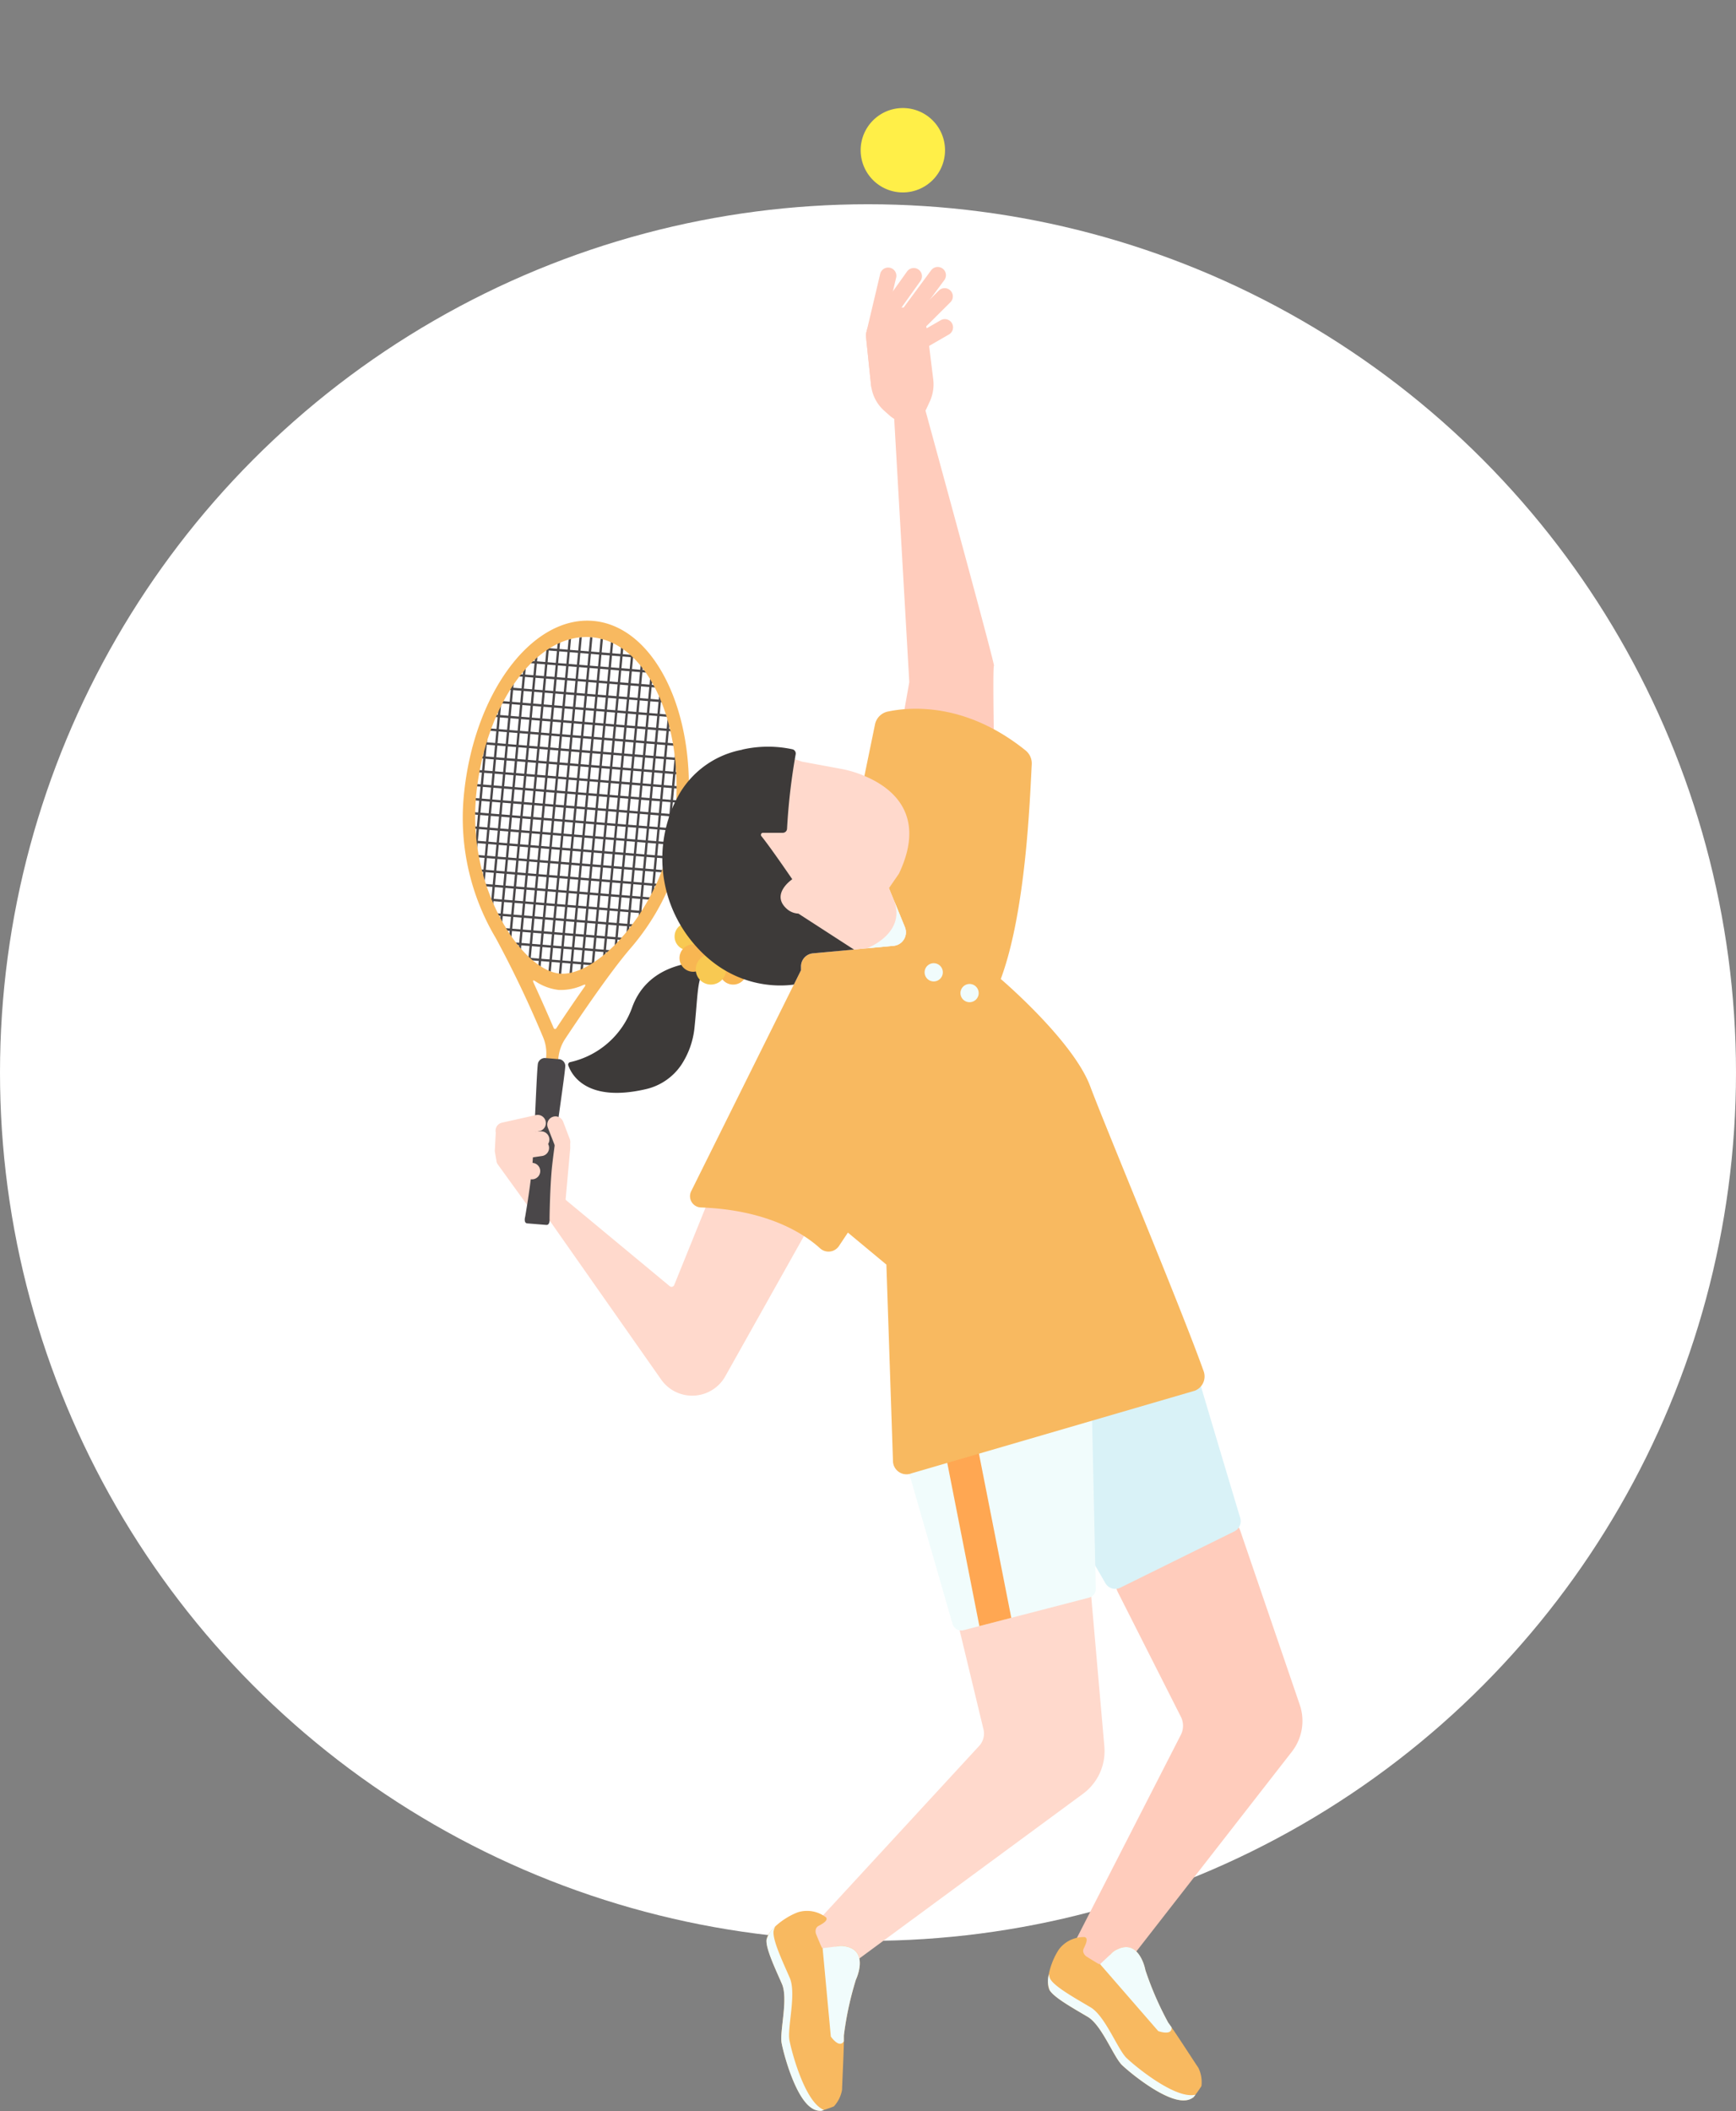<svg xmlns="http://www.w3.org/2000/svg" xmlns:xlink="http://www.w3.org/1999/xlink" width="185" height="224.884" viewBox="0 0 185 224.884">
  <rect x="0" y="0" width="185" height="224.884" fill="#808080" stroke="none"/>
  <defs>
    <clipPath id="clip-path">
      <rect id="長方形_53491" data-name="長方形 53491" width="93.586" height="224.884" fill="none"/>
    </clipPath>
    <clipPath id="clip-path-2">
      <path id="パス_234582" data-name="パス 234582" d="M10.687,170.347c-.964,10.376,5.177,19.352,9.532,19.706s12.058-7.494,13.022-17.87-3.3-19.2-9.532-19.706q-.282-.023-.562-.023c-6.013,0-11.525,7.829-12.46,17.892" transform="translate(-10.586 -152.455)" fill="none"/>
    </clipPath>
    <clipPath id="clip-path-3">
      <rect id="長方形_53492" data-name="長方形 53492" width="93.586" height="213.375" fill="none"/>
    </clipPath>
  </defs>
  <g id="グループ_29466" data-name="グループ 29466" transform="translate(-712 -4489.74)">
    <circle id="楕円形_165" data-name="楕円形 165" cx="92.5" cy="92.5" r="92.5" transform="translate(712 4511.5)" fill="#fff"/>
    <g id="グループ_28215" data-name="グループ 28215" transform="translate(757.207 4489.74)">
      <g id="グループ_28168" data-name="グループ 28168" transform="translate(0)">
        <g id="グループ_28167" data-name="グループ 28167" clip-path="url(#clip-path)">
          <path id="パス_234562" data-name="パス 234562" d="M108.956,383.789l2.525,10.482a1.935,1.935,0,0,1-.459,1.766l-17,18.44a1.908,1.908,0,0,0-.443,1.83,5.56,5.56,0,0,0,1.806,2.747,1.913,1.913,0,0,0,2.332.023l24.367-17.937a5.65,5.65,0,0,0,2.279-5.043l-1.382-15.782a1.937,1.937,0,0,0-2.45-1.7l-10.213,2.852a1.937,1.937,0,0,0-1.362,2.319" transform="translate(-51.882 -210.044)" fill="#ffd9cc" fill-rule="evenodd"/>
          <path id="パス_234563" data-name="パス 234563" d="M160.112,371.083l6.726,13.291a2.131,2.131,0,0,1,0,1.932L155.6,408.251a2.129,2.129,0,0,0,.679,2.721,5.979,5.979,0,0,0,2.376.977,2.138,2.138,0,0,0,2.056-.792l17.96-23.058a5.327,5.327,0,0,0,.838-5l-6.335-18.527a2.129,2.129,0,0,0-3.014-1.192l-9.145,4.858a2.129,2.129,0,0,0-.9,2.842" transform="translate(-86.206 -201.492)" fill="#ffccbc" fill-rule="evenodd"/>
          <path id="パス_234564" data-name="パス 234564" d="M159.34,322.221c1.069,3.7,4.3,14.484,5.294,17.792a1.207,1.207,0,0,1-.628,1.431l-12.153,6a1.214,1.214,0,0,1-1.588-.481L140.15,329.441a1.214,1.214,0,0,1,.63-1.745l16.973-6.275a1.212,1.212,0,0,1,1.586.8" transform="translate(-77.674 -178.305)" fill="#d9f2f7" fill-rule="evenodd"/>
          <path id="パス_234565" data-name="パス 234565" d="M114.625,335.578l5.257,18.23a.97.97,0,0,0,1.176.67l13.363-3.464a.971.971,0,0,0,.726-.961l-.507-23.24a.971.971,0,0,0-1.382-.858l-18.112,8.475a.97.97,0,0,0-.521,1.148" transform="translate(-63.581 -180.811)" fill="#f1fcfc" fill-rule="evenodd"/>
          <path id="パス_234566" data-name="パス 234566" d="M127.7,360.821l3.4-.881-4.307-21.86-3.269,1.53Z" transform="translate(-68.537 -187.591)" fill="#ffa752" fill-rule="evenodd"/>
          <path id="パス_234567" data-name="パス 234567" d="M29.836,273.1l.006.769-.517,5.718.239,1.93-1.861.126-1.966-1.365,1.4-7.01Z" transform="translate(-14.281 -151.537)" fill="#ffd9cc"/>
          <path id="パス_234568" data-name="パス 234568" d="M17,271.034l-.1,1.931a.656.656,0,0,0,.008.138l.18,1.046a.617.617,0,0,0,.109.259l3.141,4.344,1-5.22a.62.62,0,0,0-.352-.681Z" transform="translate(-9.375 -150.389)" fill="#ffd9cc"/>
          <path id="パス_234569" data-name="パス 234569" d="M113.251,130.088l.782-4.4a.725.725,0,0,0,.01-.17l-1.665-29.066a.733.733,0,0,1,.617-.767l1.756-.279a.733.733,0,0,1,.822.53c1.15,4.2,7.631,27.874,7.5,27.919-.117.039-.045,5.353-.012,7.459a.73.73,0,0,1-.829.734l-8.353-1.1a.733.733,0,0,1-.626-.855" transform="translate(-62.355 -52.931)" fill="#ffccbc" fill-rule="evenodd"/>
          <path id="パス_234570" data-name="パス 234570" d="M47.829,282.807l-4.455,11.009a.307.307,0,0,1-.481.121L31.757,284.7l-1.6,2.331,11.824,16.852a4.042,4.042,0,0,0,6.834-.344l9.7-17.285Z" transform="translate(-16.732 -156.921)" fill="#ffd9cc" fill-rule="evenodd"/>
          <path id="パス_234571" data-name="パス 234571" d="M88.25,457.96a3.3,3.3,0,0,0-2.943-.527c-1.561.57-3.271,2.012-3.365,2.941s.949,3.111,1.643,4.7-.266,5.076-.033,6.3,1.46,5.812,3.2,6.918a1.612,1.612,0,0,0,1,.295,12.514,12.514,0,0,0,1.371-.468,3.488,3.488,0,0,0,.87-1.772c.016-.827.224-4.651.194-5.779a34.416,34.416,0,0,1,1.287-5.966c.166-.336,1.308-3.116-1.132-3.535a1.8,1.8,0,0,0-.857,0c-.435.121-1.512.413-1.665.1s-.614-1.443-.614-1.443-.177-.574.263-.818,1.119-.606.784-.958" transform="translate(-45.464 -253.725)" fill="#f8b960"/>
          <path id="パス_234572" data-name="パス 234572" d="M87.747,480.7c.089-.019.2-.051.32-.088a2.5,2.5,0,0,1-.318-.175c-1.831-1.163-3.123-5.987-3.367-7.278s.764-4.956.036-6.632-1.827-3.973-1.728-4.949a1.461,1.461,0,0,1,.19-.518,2.7,2.7,0,0,0-.938,1.419c-.094.928.95,3.111,1.643,4.7s-.266,5.076-.034,6.3,1.46,5.813,3.2,6.918a1.608,1.608,0,0,0,1,.295" transform="translate(-45.463 -255.826)" fill="#f1fcfc"/>
          <path id="パス_234573" data-name="パス 234573" d="M97.645,475.867v-.612a34.423,34.423,0,0,1,1.288-5.966c.165-.336,1.308-3.116-1.132-3.535a1.8,1.8,0,0,0-.858,0l-1.561.194.875,9.41s.895,1.32,1.387.506" transform="translate(-52.925 -258.405)" fill="#f1fcfc"/>
          <path id="パス_234574" data-name="パス 234574" d="M153.217,463.592a3.3,3.3,0,0,0-2.7,1.29c-.935,1.373-1.483,3.543-1.017,4.352s2.587,1.973,4.079,2.862,2.746,4.277,3.65,5.139,4.578,3.868,6.636,3.75a1.61,1.61,0,0,0,.982-.342,12.482,12.482,0,0,0,.84-1.18,3.486,3.486,0,0,0-.327-1.947c-.469-.681-2.531-3.908-3.215-4.806a34.414,34.414,0,0,1-2.435-5.6c-.062-.369-.756-3.294-2.981-2.211a1.8,1.8,0,0,0-.695.5c-.283.352-.986,1.217-1.293,1.054s-1.34-.814-1.34-.814-.479-.363-.264-.817.555-1.145.077-1.236" transform="translate(-82.861 -257.233)" fill="#f8b960"/>
          <path id="パス_234575" data-name="パス 234575" d="M164.856,485.557c.061-.067.134-.159.208-.258a2.474,2.474,0,0,1-.361.043c-2.165.124-6.029-3.039-6.981-3.946s-2.271-4.47-3.841-5.406-3.8-2.161-4.291-3.011a1.46,1.46,0,0,1-.148-.531,2.707,2.707,0,0,0,.067,1.7c.465.808,2.587,1.973,4.079,2.862s2.746,4.277,3.651,5.139,4.578,3.868,6.636,3.751a1.61,1.61,0,0,0,.981-.342" transform="translate(-82.867 -262.147)" fill="#f1fcfc"/>
          <path id="パス_234576" data-name="パス 234576" d="M169.422,474.543l-.357-.5a34.426,34.426,0,0,1-2.435-5.6c-.062-.369-.756-3.294-2.981-2.21a1.794,1.794,0,0,0-.695.5L161.8,467.81l6.2,7.132s1.5.55,1.422-.4" transform="translate(-89.777 -258.569)" fill="#f1fcfc"/>
          <path id="パス_234577" data-name="パス 234577" d="M49.194,230.649a.269.269,0,0,0-.213-.434c-1.583.008-6.062.426-7.68,4.786a9.119,9.119,0,0,1-6.624,5.889.266.266,0,0,0-.2.352c.347.984,1.934,3.962,8.187,2.544a6.247,6.247,0,0,0,3.837-2.579,8.809,8.809,0,0,0,1.426-4.019c.4-3.858.241-5.18,1.266-6.539" transform="translate(-19.121 -127.74)" fill="#3d3a39" fill-rule="evenodd"/>
          <path id="パス_234578" data-name="パス 234578" d="M62.864,222.308a1.461,1.461,0,1,1-1.46-1.46,1.461,1.461,0,0,1,1.46,1.46" transform="translate(-33.261 -122.542)" fill="#f8c952" fill-rule="evenodd"/>
          <path id="パス_234579" data-name="パス 234579" d="M73.607,230.531a1.461,1.461,0,1,1-1.46-1.46,1.46,1.46,0,0,1,1.46,1.46" transform="translate(-39.222 -127.104)" fill="#f8b652" fill-rule="evenodd"/>
          <path id="パス_234580" data-name="パス 234580" d="M64.041,227.462a1.461,1.461,0,1,1-1.46-1.46,1.46,1.46,0,0,1,1.46,1.46" transform="translate(-33.914 -125.402)" fill="#f8b652" fill-rule="evenodd"/>
          <path id="パス_234581" data-name="パス 234581" d="M68.237,229.991a1.615,1.615,0,1,1-1.615-1.615,1.615,1.615,0,0,1,1.615,1.615" transform="translate(-36.07 -126.719)" fill="#f8c952" fill-rule="evenodd"/>
        </g>
      </g>
      <g id="グループ_28170" data-name="グループ 28170" transform="translate(4.712 67.862)">
        <g id="グループ_28169" data-name="グループ 28169" clip-path="url(#clip-path-2)">
          <path id="線_26902" data-name="線 26902" d="M.124,38.535l-.249-.023L3.453-.012,3.7.012Z" transform="translate(20.962 -1.235)" fill="#4a4749"/>
          <path id="線_26903" data-name="線 26903" d="M.124,38.535l-.249-.023L3.453-.012,3.7.012Z" transform="translate(19.838 -1.327)" fill="#4a4749"/>
          <path id="線_26904" data-name="線 26904" d="M.124,38.535l-.249-.023L3.453-.012,3.7.012Z" transform="translate(18.713 -1.418)" fill="#4a4749"/>
          <path id="線_26905" data-name="線 26905" d="M.124,38.535l-.249-.023L3.453-.012,3.7.012Z" transform="translate(17.588 -1.51)" fill="#4a4749"/>
          <path id="線_26906" data-name="線 26906" d="M.124,38.535l-.249-.023L3.453-.012,3.7.012Z" transform="translate(16.464 -1.601)" fill="#4a4749"/>
          <path id="線_26907" data-name="線 26907" d="M.124,38.535l-.249-.023L3.453-.012,3.7.012Z" transform="translate(15.339 -1.693)" fill="#4a4749"/>
          <path id="線_26908" data-name="線 26908" d="M.124,38.535l-.249-.023L3.453-.012,3.7.012Z" transform="translate(14.215 -1.784)" fill="#4a4749"/>
          <path id="線_26909" data-name="線 26909" d="M.124,38.535l-.249-.023L3.453-.012,3.7.012Z" transform="translate(13.09 -1.876)" fill="#4a4749"/>
          <path id="線_26910" data-name="線 26910" d="M.124,38.535l-.249-.023L3.453-.012,3.7.012Z" transform="translate(11.965 -1.968)" fill="#4a4749"/>
          <path id="線_26911" data-name="線 26911" d="M.124,38.535l-.249-.023L3.453-.012,3.7.012Z" transform="translate(10.841 -2.059)" fill="#4a4749"/>
          <path id="線_26912" data-name="線 26912" d="M.124,38.535l-.249-.023L3.453-.012,3.7.012Z" transform="translate(9.716 -2.151)" fill="#4a4749"/>
          <path id="線_26913" data-name="線 26913" d="M.124,38.535l-.249-.023L3.453-.012,3.7.012Z" transform="translate(8.592 -2.242)" fill="#4a4749"/>
          <path id="線_26914" data-name="線 26914" d="M.124,38.535l-.249-.023L3.453-.012,3.7.012Z" transform="translate(7.467 -2.334)" fill="#4a4749"/>
          <path id="線_26915" data-name="線 26915" d="M.124,38.535l-.249-.023L3.453-.012,3.7.012Z" transform="translate(6.342 -2.425)" fill="#4a4749"/>
          <path id="線_26916" data-name="線 26916" d="M.124,38.535l-.249-.023L3.453-.012,3.7.012Z" transform="translate(5.218 -2.517)" fill="#4a4749"/>
          <path id="線_26917" data-name="線 26917" d="M.124,38.535l-.249-.023L3.453-.012,3.7.012Z" transform="translate(4.093 -2.609)" fill="#4a4749"/>
          <path id="線_26918" data-name="線 26918" d="M.124,38.535l-.249-.023L3.453-.012,3.7.012Z" transform="translate(2.968 -2.7)" fill="#4a4749"/>
          <path id="線_26919" data-name="線 26919" d="M.124,38.535l-.249-.023L3.453-.012,3.7.012Z" transform="translate(1.844 -2.792)" fill="#4a4749"/>
          <path id="線_26920" data-name="線 26920" d="M.124,38.535l-.249-.023L3.453-.012,3.7.012Z" transform="translate(0.719 -2.883)" fill="#4a4749"/>
          <path id="線_26921" data-name="線 26921" d="M.124,38.535l-.249-.023L3.453-.012,3.7.012Z" transform="translate(-0.405 -2.975)" fill="#4a4749"/>
          <path id="線_26922" data-name="線 26922" d="M.124,38.535l-.249-.023L3.453-.012,3.7.012Z" transform="translate(-1.53 -3.066)" fill="#4a4749"/>
          <path id="線_26923" data-name="線 26923" d="M28.893,2.478-.01.125.01-.125l28.9,2.353Z" transform="translate(-4.297 30.469)" fill="#4a4749"/>
          <path id="線_26924" data-name="線 26924" d="M28.893,2.478-.01.125.01-.125l28.9,2.353Z" transform="translate(-4.157 28.97)" fill="#4a4749"/>
          <path id="線_26925" data-name="線 26925" d="M28.893,2.478-.01.125.01-.125l28.9,2.353Z" transform="translate(-4.018 27.471)" fill="#4a4749"/>
          <path id="線_26926" data-name="線 26926" d="M28.893,2.478-.01.125.01-.125l28.9,2.353Z" transform="translate(-4.708 34.897)" fill="#4a4749"/>
          <path id="線_26927" data-name="線 26927" d="M28.893,2.478-.01.125.01-.125l28.9,2.353Z" transform="translate(-4.569 33.399)" fill="#4a4749"/>
          <path id="線_26928" data-name="線 26928" d="M28.893,2.478-.01.125.01-.125l28.9,2.353Z" transform="translate(-4.429 31.9)" fill="#4a4749"/>
          <path id="線_26929" data-name="線 26929" d="M28.893,2.478-.01.125.01-.125l28.9,2.353Z" transform="translate(-3.879 25.972)" fill="#4a4749"/>
          <path id="線_26930" data-name="線 26930" d="M28.893,2.478-.01.125.01-.125l28.9,2.353Z" transform="translate(-3.74 24.473)" fill="#4a4749"/>
          <path id="線_26931" data-name="線 26931" d="M28.893,2.478-.01.125.01-.125l28.9,2.353Z" transform="translate(-3.601 22.974)" fill="#4a4749"/>
          <path id="線_26932" data-name="線 26932" d="M28.893,2.478-.01.125.01-.125l28.9,2.353Z" transform="translate(-3.461 21.475)" fill="#4a4749"/>
          <path id="線_26933" data-name="線 26933" d="M28.893,2.478-.01.125.01-.125l28.9,2.353Z" transform="translate(-3.322 19.976)" fill="#4a4749"/>
          <path id="線_26934" data-name="線 26934" d="M28.893,2.478-.01.125.01-.125l28.9,2.353Z" transform="translate(-3.183 18.477)" fill="#4a4749"/>
          <path id="線_26935" data-name="線 26935" d="M28.893,2.478-.01.125.01-.125l28.9,2.353Z" transform="translate(-3.044 16.978)" fill="#4a4749"/>
          <path id="線_26936" data-name="線 26936" d="M28.893,2.478-.01.125.01-.125l28.9,2.353Z" transform="translate(-2.905 15.479)" fill="#4a4749"/>
          <path id="線_26937" data-name="線 26937" d="M28.893,2.478-.01.125.01-.125l28.9,2.353Z" transform="translate(-2.766 13.98)" fill="#4a4749"/>
          <path id="線_26938" data-name="線 26938" d="M28.893,2.478-.01.125.01-.125l28.9,2.353Z" transform="translate(-2.626 12.482)" fill="#4a4749"/>
          <path id="線_26939" data-name="線 26939" d="M28.893,2.478-.01.125.01-.125l28.9,2.353Z" transform="translate(-2.487 10.983)" fill="#4a4749"/>
          <path id="線_26940" data-name="線 26940" d="M28.893,2.478-.01.125.01-.125l28.9,2.353Z" transform="translate(-2.348 9.484)" fill="#4a4749"/>
          <path id="線_26941" data-name="線 26941" d="M28.893,2.478-.01.125.01-.125l28.9,2.353Z" transform="translate(-2.209 7.985)" fill="#4a4749"/>
          <path id="線_26942" data-name="線 26942" d="M28.893,2.478-.01.125.01-.125l28.9,2.353Z" transform="translate(-2.07 6.486)" fill="#4a4749"/>
          <path id="線_26943" data-name="線 26943" d="M28.893,2.478-.01.125.01-.125l28.9,2.353Z" transform="translate(-1.93 4.987)" fill="#4a4749"/>
          <path id="線_26944" data-name="線 26944" d="M28.893,2.478-.01.125.01-.125l28.9,2.353Z" transform="translate(-1.791 3.488)" fill="#4a4749"/>
          <path id="線_26945" data-name="線 26945" d="M28.893,2.478-.01.125.01-.125l28.9,2.353Z" transform="translate(-1.652 1.989)" fill="#4a4749"/>
          <path id="線_26946" data-name="線 26946" d="M28.893,2.478-.01.125.01-.125l28.9,2.353Z" transform="translate(-1.513 0.49)" fill="#4a4749"/>
        </g>
      </g>
      <g id="グループ_28172" data-name="グループ 28172" transform="translate(0 11.509)">
        <g id="グループ_28171" data-name="グループ 28171" clip-path="url(#clip-path-3)">
          <path id="パス_234583" data-name="パス 234583" d="M33.186,169.193c1.006-10.839-3.526-20.093-10.1-20.629s-12.748,7.848-13.754,18.686a25.005,25.005,0,0,0,3.4,15.085,117.128,117.128,0,0,1,5.051,10.577,4.381,4.381,0,0,1,.328,2.133l-.16,1.723h0l.652.052.652.053h0l.159-1.723a4.469,4.469,0,0,1,.717-2.048c1.348-2.035,4.672-6.968,6.9-9.574a25.5,25.5,0,0,0,6.154-14.335m-22.554-1.836c.917-9.881,6.43-17.531,12.288-17.054s9.879,8.9,8.961,18.784a23.655,23.655,0,0,1-5.517,12.984l0-.007c-.1.112-.2.235-.3.356-2.227,2.457-4.656,3.869-6.464,3.721s-3.928-1.92-5.667-4.685c-.083-.145-.166-.29-.247-.425l-.006.007a23.2,23.2,0,0,1-3.041-13.68M19.166,192h0a.161.161,0,0,1-.232-.019l-.114-.264c-.476-1.107-1.222-2.812-2.054-4.612h0l-.022-.047s-.129-.315.148-.142a.241.241,0,0,0,.025.009,5.58,5.58,0,0,0,2.514.953,5.681,5.681,0,0,0,2.656-.533.157.157,0,0,0,.024,0c.292-.12.136.138.122.16-1.26,1.792-2.4,3.494-3.067,4.5" transform="translate(-5.117 -93.93)" fill="#f8b960"/>
          <path id="パス_234584" data-name="パス 234584" d="M26.983,264.772c.23-2.287,1.439-10.2,1.409-10.764a.747.747,0,0,0-.6-.668l-.336-.027-.921-.075-.335-.027a.768.768,0,0,0-.717.56c-.133.548-.4,8.54-.6,10.83s-.767,5.527-.767,5.527-.19.663.223.7l.11.009,1.808.147.111.009c.413.034.348-.65.348-.65s.033-3.281.264-5.568" transform="translate(-13.359 -152.009)" fill="#4a4749"/>
          <path id="パス_234585" data-name="パス 234585" d="M81.456,180.5l1.894-9.211a1.759,1.759,0,0,1,1.364-1.37c2.411-.507,8.313-.99,14.688,4.147a1.784,1.784,0,0,1,.652,1.493c-.2,3.612-.6,15.577-3.3,22.851,0,0,7.714,6.562,9.534,11.442,1.6,4.29,9.629,23.455,12.088,30.349a1.633,1.633,0,0,1-.937,2.066l-30.2,8.805a1.441,1.441,0,0,1-1.97-1.221l-.706-21.017-4.1-3.409-.957,1.435a1.338,1.338,0,0,1-2.021.23c-1.7-1.54-5.544-4.076-12.682-4.343a1.2,1.2,0,0,1-1.043-1.728l11.7-23.548v-.4a1.4,1.4,0,0,1,1.274-1.4l8.6-.8a1.446,1.446,0,0,0,1.2-1.989Z" transform="translate(-35.311 -105.625)" fill="#f8b960" fill-rule="evenodd"/>
          <path id="パス_234586" data-name="パス 234586" d="M73.652,203.341a1.4,1.4,0,0,1,1.274-1.4l8.6-.8a1.446,1.446,0,0,0,1.2-1.989l-5.085-12.394.765-3.719a12.343,12.343,0,0,0-2.469-.744l-4.194-.775a9.761,9.761,0,0,0-9.369,1.412c-3.269,2.725-7.1,11.655.047,18.124a11.917,11.917,0,0,0,9.024,3.079l.2-.406Z" transform="translate(-33.501 -111.895)" fill="#ffd9cc"/>
          <path id="パス_234587" data-name="パス 234587" d="M86.622,187.905l1.311,10.488,4.188,3.46a21.826,21.826,0,0,0,5.327-3.993l1.205-1.745c3.034-6.389-.848-9.236-3.679-10.412Z" transform="translate(-48.064 -114.55)" fill="#ffd9cc"/>
          <path id="パス_234588" data-name="パス 234588" d="M110.039,218.524l-1.111-2.709c1.157,3.433-2.94,4.961-2.94,4.961l2.846-.263a1.446,1.446,0,0,0,1.2-1.989" transform="translate(-58.81 -131.259)" fill="#f1fcfc"/>
          <path id="パス_234589" data-name="パス 234589" d="M121.667,231.12a.971.971,0,1,1-1.268-.528.971.971,0,0,1,1.268.528" transform="translate(-66.472 -139.417)" fill="#f1fcfc"/>
          <path id="パス_234590" data-name="パス 234590" d="M130.249,236.092a.971.971,0,1,1-1.268-.528.971.971,0,0,1,1.268.528" transform="translate(-71.234 -142.176)" fill="#f1fcfc"/>
          <path id="パス_234591" data-name="パス 234591" d="M71.77,202.1a1.4,1.4,0,0,1,1.274-1.4l4.374-.4-5.927-3.835a1.958,1.958,0,0,1-1.218-.49c-1.8-1.583.568-3.166.568-3.166s-2.35-3.444-3.291-4.593a.219.219,0,0,1,.174-.356h2.105a.452.452,0,0,0,.456-.438,65.73,65.73,0,0,1,.92-7.931.46.46,0,0,0-.333-.525,12.344,12.344,0,0,0-5.33.022.435.435,0,0,0-.066.028,9.845,9.845,0,0,0-6.822,4.975,13.962,13.962,0,0,0,1.032,14.849c4.267,5.781,9.857,5.4,11.325,5.188l.76-1.529Z" transform="translate(-31.619 -110.65)" fill="#3d3a39" fill-rule="evenodd"/>
          <path id="パス_234592" data-name="パス 234592" d="M108.337,85.144l-.62-.551a4.245,4.245,0,0,1-1.4-2.734l-.516-4.949a2.486,2.486,0,0,1,.38-1.6l.307-.478a2.484,2.484,0,0,1,1.866-1.133l1.03-.093a2.484,2.484,0,0,1,2.314,1.129l.238.369a2.479,2.479,0,0,1,.377,1.04l.628,5.1a4.38,4.38,0,0,1-.368,2.367l-.328.713a2.484,2.484,0,0,1-3.9.823" transform="translate(-58.697 -52.346)" fill="#ffccbc" fill-rule="evenodd"/>
          <path id="パス_234593" data-name="パス 234593" d="M109.263,70.115a.876.876,0,0,1-.663-1.384l3.03-4.239a.876.876,0,0,1,1.425,1.019l-3.03,4.239a.876.876,0,0,1-.763.365" transform="translate(-60.168 -47.09)" fill="#ffccbc"/>
          <path id="パス_234594" data-name="パス 234594" d="M112.184,71.477a.876.876,0,0,1-.654-1.4l4.262-5.77a.876.876,0,1,1,1.408,1.041l-4.262,5.77a.874.874,0,0,1-.754.354" transform="translate(-61.79 -46.997)" fill="#ffccbc"/>
          <path id="パス_234595" data-name="パス 234595" d="M112.722,75.486a.876.876,0,0,1-.569-1.5l4.774-4.758a.876.876,0,1,1,1.237,1.241l-4.774,4.758a.874.874,0,0,1-.667.254" transform="translate(-62.087 -49.783)" fill="#ffccbc"/>
          <path id="パス_234596" data-name="パス 234596" d="M112.986,80.825a.876.876,0,0,1-.39-1.634l4.679-2.7a.876.876,0,1,1,.876,1.518l-4.679,2.7a.876.876,0,0,1-.487.116" transform="translate(-62.233 -53.887)" fill="#ffccbc"/>
          <path id="パス_234597" data-name="パス 234597" d="M18.25,272.714a.876.876,0,0,1-.045-1.751l3.852-.2a.876.876,0,1,1,.091,1.75l-3.852.2H18.25" transform="translate(-9.641 -161.747)" fill="#ffd9cc"/>
          <path id="パス_234598" data-name="パス 234598" d="M17.956,269.375a.876.876,0,0,1-.191-1.731l3.63-.812a.876.876,0,0,1,.383,1.709l-3.63.812a.87.87,0,0,1-.192.021" transform="translate(-9.477 -159.555)" fill="#ffd9cc"/>
          <path id="パス_234599" data-name="パス 234599" d="M31.255,271.293a.876.876,0,0,1-.819-.566l-.922-2.361a.876.876,0,0,1,1.639-.62l.7,1.841a.877.877,0,0,1-.51,1.13c-.1.038.02.576-.084.576" transform="translate(-16.345 -159.76)" fill="#ffd9cc"/>
          <path id="パス_234600" data-name="パス 234600" d="M18.25,275.049a.876.876,0,0,1-.125-1.743l3.849-.559a.876.876,0,0,1,.251,1.733l-3.849.559a.816.816,0,0,1-.126.009" transform="translate(-9.641 -162.843)" fill="#ffd9cc"/>
          <path id="パス_234601" data-name="パス 234601" d="M22.153,279.647a.869.869,0,0,1-.139-.011l-2.056-.329a.876.876,0,1,1,.277-1.73l2.056.329a.876.876,0,0,1-.138,1.741" transform="translate(-10.664 -165.522)" fill="#ffd9cc"/>
          <path id="パス_234602" data-name="パス 234602" d="M106.67,72.1a.888.888,0,0,1-.2-.024.875.875,0,0,1-.65-1.055l.118-.5,1.338-5.654a.876.876,0,1,1,1.7.4l-1.456,6.154a.875.875,0,0,1-.851.674" transform="translate(-58.701 -47.128)" fill="#ffccbc"/>
          <path id="パス_234603" data-name="パス 234603" d="M106.324,85.06a3.682,3.682,0,0,0,2.571-2.706c.413-2.149-1.857-3.472-1.857-3.472l-1.253.29-.049.34s.546,5.331.588,5.549" transform="translate(-58.67 -55.279)" fill="#ffccbc"/>
          <path id="パス_234604" data-name="パス 234604" d="M113.479,4.494A4.495,4.495,0,1,1,108.984,0a4.495,4.495,0,0,1,4.495,4.495" transform="translate(-57.978 0.001)" fill="#ffef48"/>
        </g>
      </g>
    </g>
  </g>
</svg>
